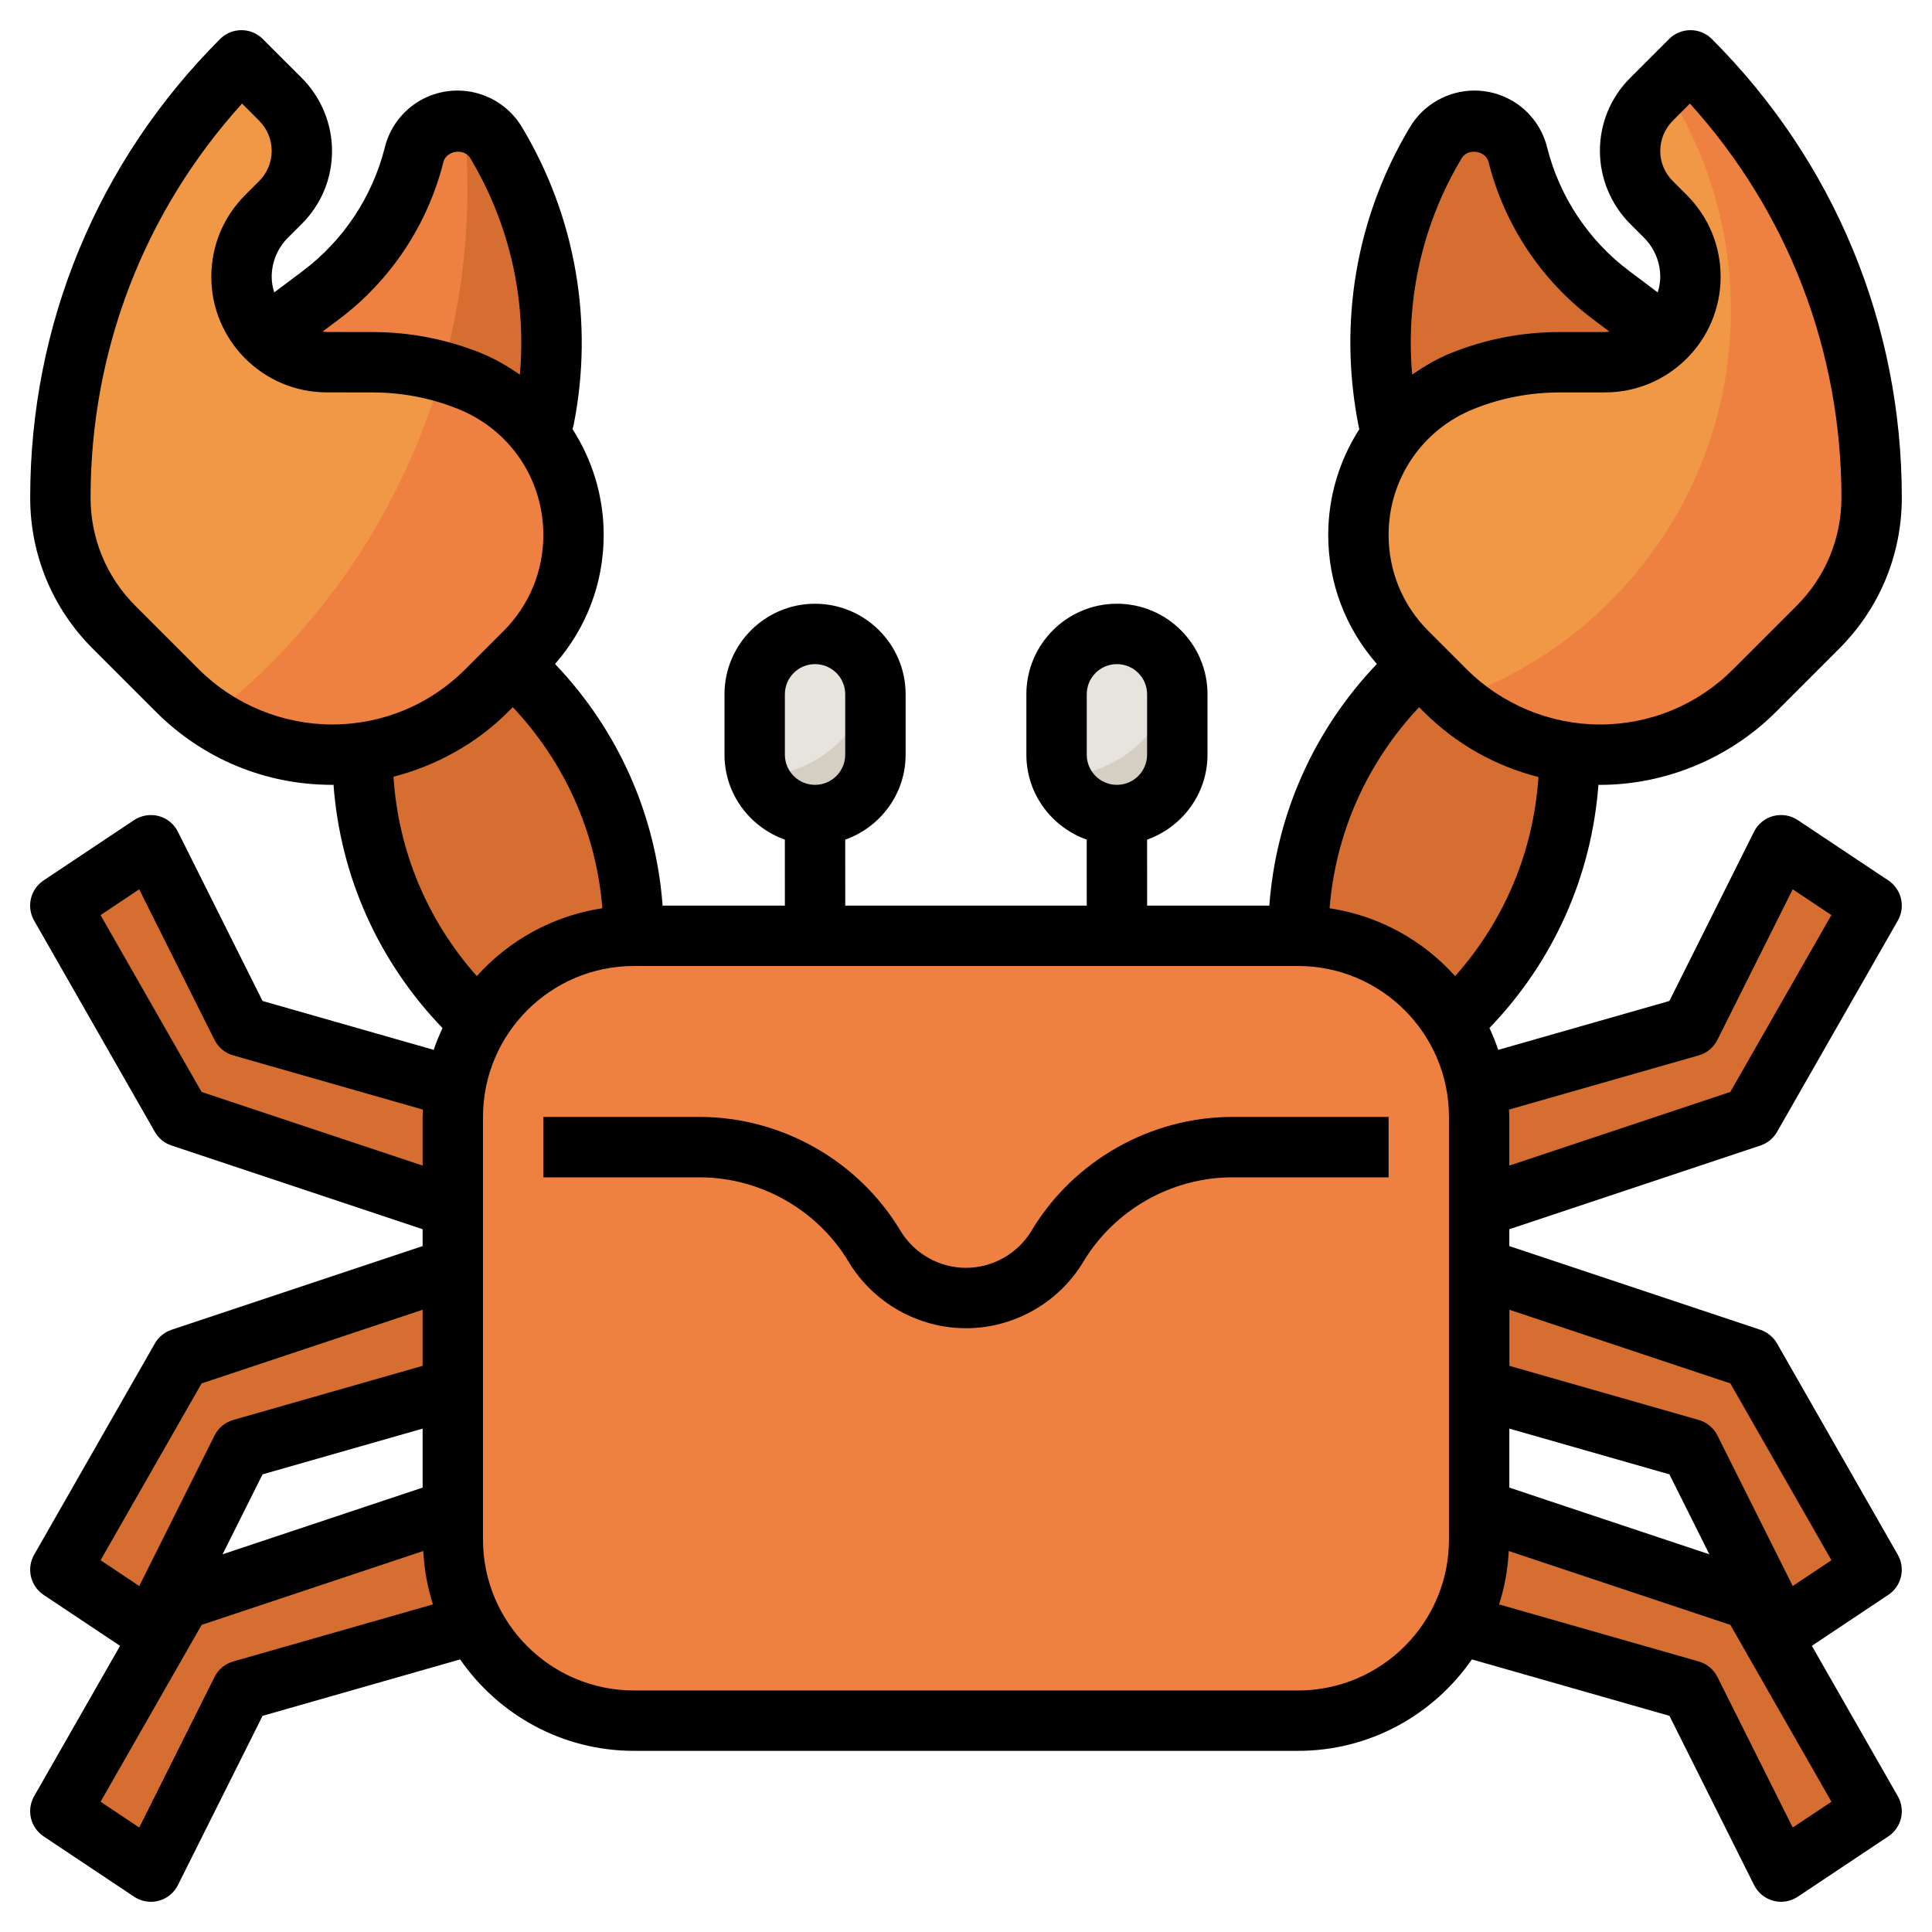 <svg id="Layer_3" enable-background="new 0 0 64 64" height="512" viewBox="0 0 64 64" width="512" xmlns="http://www.w3.org/2000/svg"><g><g fill="#d76e31"><path d="m49 40 9-3 4-7-3-2-3 6-7.185 2.053"/><path d="m15 40-9-3-4-7 3-2 3 6 7.08 2.023"/><path d="m15 50-9 3-4 7 3 2 3-6 7.865-2.247"/><path d="m49 50 9 3 4 7-3 2-3-6-7.693-2.198"/><path d="m15.876 33.876c1.054-1.725 2.955-2.876 5.124-2.876 0-3.201-1.272-6.272-3.536-8.536l-.464-.464-.879.879c-1.123 1.123-2.576 1.839-4.131 2.053l.01.068c0 3.201 1.272 6.272 3.536 8.536z"/><path d="m48.114 33.876c-1.054-1.725-2.954-2.876-5.123-2.876 0-3.201 1.272-6.272 3.536-8.536l.464-.464.879.879c1.123 1.123 2.576 1.839 4.131 2.053l-.01.068c0 3.201-1.272 6.272-3.536 8.536z"/><path d="m17.867 14.379.155-.486c.63-3.149.063-6.419-1.589-9.172-.269-.447-.752-.721-1.274-.721-.681 0-1.275.464-1.44 1.125-.465 1.86-1.556 3.503-3.09 4.654l-1.836 1.357c.515.533 1.236.864 2.035.864h1.509c1.098 0 2.187.21 3.206.617.94.376 1.734.993 2.324 1.762z"/></g><path d="m19 17.723c0 1.458-.579 2.857-1.61 3.888l-1.268 1.268c-1.359 1.358-3.201 2.121-5.122 2.121-1.921 0-3.763-.763-5.121-2.121l-2.101-2.101c-1.138-1.138-1.778-2.683-1.778-4.293 0-5.433 2.158-10.643 6-14.485l1.293 1.293c.453.453.707 1.067.707 1.707 0 .64-.254 1.254-.707 1.707l-.465.465c-.53.53-.828 1.249-.828 2 0 1.562 1.266 2.828 2.828 2.828h1.509c1.098 0 2.187.21 3.206.617 2.088.835 3.457 2.857 3.457 5.106z" fill="#ee8041"/><path d="m46.133 14.379-.155-.486c-.63-3.149-.063-6.419 1.589-9.172.269-.447.752-.721 1.274-.721.681 0 1.275.464 1.44 1.125.465 1.86 1.556 3.503 3.09 4.654l1.836 1.357c-.515.533-1.236.864-2.035.864h-1.509c-1.098 0-2.187.21-3.206.617-.94.376-1.734.993-2.324 1.762z" fill="#d76e31"/><path d="m45 17.723c0 1.458.579 2.857 1.61 3.888l1.268 1.268c1.359 1.358 3.201 2.121 5.122 2.121 1.921 0 3.763-.763 5.121-2.121l2.101-2.101c1.138-1.138 1.778-2.683 1.778-4.293 0-5.433-2.158-10.643-6-14.485l-1.293 1.293c-.453.453-.707 1.067-.707 1.707 0 .64.254 1.254.707 1.707l.464.464c.53.53.828 1.25.828 2 .001 1.563-1.265 2.829-2.827 2.829h-1.509c-1.098 0-2.187.21-3.206.617-2.088.835-3.457 2.857-3.457 5.106z" fill="#ee8041"/><path d="m43 57h-22c-3.314 0-6-2.686-6-6v-14c0-3.314 2.686-6 6-6h22c3.314 0 6 2.686 6 6v14c0 3.314-2.686 6-6 6z" fill="#ee8041"/><path d="m27 27c-1.105 0-2-.895-2-2v-2c0-1.105.895-2 2-2 1.105 0 2 .895 2 2v2c0 1.105-.895 2-2 2z" fill="#d5cec2"/><path d="m37 27c-1.105 0-2-.895-2-2v-2c0-1.105.895-2 2-2 1.105 0 2 .895 2 2v2c0 1.105-.895 2-2 2z" fill="#d5cec2"/><path d="m15 42-9 3-4 7 3 2 3-6 7-2" fill="#d76e31"/><path d="m49 42 9 3 4 7-3 2-3-6-7-2" fill="#d76e31"/><g><path d="m32 43.998c-1.584 0-3.073-.843-3.888-2.2-1.035-1.727-2.93-2.799-4.944-2.799h-5.169v-2h5.169c2.713 0 5.265 1.444 6.66 3.771.454.758 1.286 1.229 2.171 1.229.884 0 1.717-.471 2.171-1.229 1.396-2.326 3.947-3.771 6.659-3.771h5.169v2h-5.169c-2.014 0-3.908 1.072-4.943 2.799-.815 1.357-2.304 2.2-3.886 2.2z" fill="#d76e31"/></g><path d="m28.924 22.484c-.228-.853-.999-1.484-1.924-1.484-1.105 0-2 .895-2 2v2c0 .254.052.495.138.718 1.889-.065 3.443-1.43 3.786-3.234z" fill="#e7e4dd"/><path d="m38.924 22.484c-.228-.853-.999-1.484-1.924-1.484-1.105 0-2 .895-2 2v2c0 .254.052.495.138.718 1.889-.065 3.443-1.43 3.786-3.234z" fill="#e7e4dd"/><path d="m12.337 12h-1.509c-1.562 0-2.828-1.266-2.828-2.828 0-.75.298-1.47.828-2l.464-.464c.454-.454.708-1.068.708-1.708s-.254-1.254-.707-1.707l-1.293-1.293c-3.842 3.842-6 9.052-6 14.485 0 1.61.64 3.154 1.778 4.293l2.1 2.101c.331.331.692.626 1.075.884 3.656-2.868 6.389-6.853 7.687-11.444-.748-.208-1.522-.319-2.303-.319z" fill="#f19846"/><path d="m13.719 5.125c-.465 1.86-1.556 3.503-3.09 4.654l-1.836 1.357c.515.533 1.236.864 2.035.864h1.509c.78 0 1.555.111 2.304.318.545-1.928.843-3.96.843-6.062 0-.752-.038-1.495-.111-2.228-.071-.011-.141-.028-.214-.028-.681 0-1.275.464-1.44 1.125z" fill="#ee8041"/><path d="m54.707 3.293c-.453.453-.707 1.067-.707 1.707s.254 1.254.707 1.707l.464.464c.53.53.828 1.25.828 2 .001 1.563-1.265 2.829-2.827 2.829h-1.509c-1.098 0-2.187.21-3.206.617-2.088.835-3.457 2.857-3.457 5.106 0 1.458.579 2.857 1.61 3.888l1.268 1.268c.099.099.206.188.31.281 5.325-1.866 9.151-6.922 9.151-12.884 0-2.736-.813-5.279-2.198-7.416z" fill="#f19846"/><g><path d="m58.314 37.948c.233-.078.431-.239.553-.452l4.001-7.001c.261-.457.123-1.037-.314-1.329l-3.001-2c-.236-.158-.531-.207-.811-.134-.277.073-.51.263-.638.52l-2.804 5.607-5.669 1.619c-.083-.248-.182-.489-.291-.724 2.124-2.207 3.382-5.027 3.61-8.057.017.001.033.003.05.003 2.169 0 4.293-.881 5.828-2.415l2.101-2.101c1.335-1.336 2.071-3.111 2.071-5.001 0-5.737-2.235-11.133-6.293-15.191-.187-.188-.442-.293-.707-.293 0-.001 0 0-.001 0-.265 0-.52.104-.707.292l-1.293 1.293c-.646.646-1 1.504-1 2.416 0 .897.364 1.777 1 2.414l.464.464c.341.34.535.811.535 1.293 0 .18-.034.351-.083.516l-.945-.71c-1.345-1.008-2.311-2.463-2.72-4.096-.276-1.108-1.268-1.881-2.41-1.881-.869 0-1.686.462-2.13 1.206-1.785 2.973-2.393 6.482-1.697 9.948l.017.062c-.655 1.022-1.031 2.226-1.031 3.505 0 1.589.573 3.088 1.611 4.273-2.094 2.199-3.337 4.998-3.562 8.005h-4.048l-.001-2.185c1.162-.414 2.001-1.514 2.001-2.816v-2.001c0-1.653-1.346-2.998-3.001-2.998-1.654.001-2.999 1.346-2.999 2.999v2.001c0 1.302.838 2.401 1.999 2.815l.001 2.186h-8l-.001-2.185c1.162-.414 2.001-1.514 2.001-2.816v-2.001c0-1.653-1.346-2.998-3.001-2.998-1.654 0-2.999 1.345-2.999 2.998v2.001c0 1.302.838 2.401 1.999 2.815l.001 2.186h-4.05c-.226-3.007-1.468-5.806-3.563-8.005 1.039-1.185 1.611-2.684 1.611-4.273 0-1.282-.377-2.488-1.034-3.511.014-.04.028-.081.036-.122.68-3.399.072-6.909-1.712-9.881-.444-.746-1.261-1.208-2.13-1.208-1.143 0-2.134.773-2.41 1.881-.409 1.633-1.375 3.088-2.72 4.097l-.945.709c-.049-.165-.083-.336-.083-.516 0-.482.194-.953.535-1.293l.464-.464c.646-.646 1-1.504 1-2.416 0-.897-.364-1.777-1.001-2.414l-1.293-1.292c-.392-.392-1.024-.389-1.414 0-4.057 4.058-6.291 9.453-6.291 15.192 0 1.889.734 3.665 2.069 5l2.101 2.101c1.558 1.557 3.628 2.414 5.829 2.414.016 0 .033-.002.049-.003.226 3.031 1.485 5.852 3.61 8.059-.109.235-.208.475-.291.723l-5.67-1.62-2.804-5.606c-.128-.257-.36-.446-.638-.52-.276-.072-.574-.023-.812.134l-3 2c-.437.292-.574.872-.313 1.329l4 7c.122.213.319.374.553.452l8.317 2.773v.558l-8.316 2.772c-.233.078-.431.239-.553.452l-4 7c-.261.458-.123 1.038.313 1.33l2.533 1.689-2.847 4.982c-.26.457-.122 1.037.314 1.329l3 2c.166.11.36.168.556.168.085 0 .172-.012.256-.034.277-.073.51-.263.638-.52l2.804-5.606 6.545-1.87c1.264 1.828 3.372 3.029 5.758 3.029h21.999c2.386 0 4.494-1.201 5.758-3.029l6.544 1.869 2.804 5.606c.128.257.36.446.638.52.082.023.169.035.254.035.196-.001.39-.058.555-.168l3.001-2c.438-.292.575-.872.314-1.329l-2.848-4.983 2.533-1.688c.438-.292.575-.872.314-1.329l-4.001-7c-.122-.213-.319-.374-.553-.452l-8.315-2.772v-.559zm-22.314-14.95c0-.551.448-.998 1-.998.551 0 .999.447.999.998v2.001c0 .552-.448 1-.999 1h-.002c-.551 0-.998-.448-.998-1zm-10 0c0-.551.448-.998 1-.998.551 0 .999.447.999.998v2.001c0 .552-.448 1-.999 1h-.002c-.551 0-.998-.448-.998-1zm30.273 11.963c.27-.077.494-.264.619-.515l2.494-4.987 1.281.854-3.348 5.859-7.321 2.44v-1.612c0-.082-.009-.162-.012-.243zm-6.274 12.364 5.302 1.515 1.324 2.648-6.626-2.209zm-1.796-14.99c-1.062-1.183-2.516-2-4.159-2.248.202-2.498 1.237-4.823 2.966-6.661l.16.16c1.065 1.064 2.371 1.792 3.793 2.153-.161 2.455-1.122 4.753-2.76 6.596zm7.21-28.336.568-.568c3.244 3.587 5.019 8.183 5.019 13.052 0 1.354-.528 2.629-1.486 3.586l-2.101 2.101c-1.179 1.18-2.747 1.83-4.414 1.83-1.644 0-3.252-.667-4.414-1.83l-1.268-1.268c-.851-.85-1.318-1.979-1.318-3.181 0-1.851 1.109-3.489 2.828-4.177.904-.361 1.858-.544 2.835-.544l1.509-.001c2.11 0 3.827-1.718 3.827-3.828 0-1.023-.397-1.984-1.12-2.708l-.464-.464c-.269-.268-.416-.623-.416-1 0-.372.151-.736.415-1zm-6.988 1.234c.202-.332.79-.247.885.133.521 2.077 1.749 3.928 3.46 5.21l.544.408c-.048.004-.094.015-.144.015l-1.508.001c-1.233 0-2.437.231-3.578.688-.472.189-.9.441-1.303.722-.223-2.497.34-5.004 1.644-7.177zm-37.196 5.344c1.711-1.283 2.939-3.134 3.46-5.211.096-.38.684-.467.886-.132 1.303 2.173 1.869 4.68 1.646 7.178-.404-.282-.833-.534-1.306-.723-1.143-.458-2.346-.689-3.578-.689l-1.509-.002c-.049 0-.094-.011-.142-.014zm-.231 13.422c-1.643 0-3.251-.666-4.413-1.829l-2.101-2.101c-.958-.957-1.484-2.23-1.484-3.585 0-4.871 1.774-9.468 5.018-13.053l.566.567c.269.269.416.624.416 1.002 0 .371-.151.735-.416.999l-.464.464c-.723.724-1.12 1.684-1.12 2.708 0 2.11 1.717 3.827 3.827 3.827l1.509.002c.978 0 1.931.183 2.835.545 1.719.688 2.828 2.326 2.828 4.177 0 1.201-.468 2.331-1.318 3.181l-1.268 1.268c-1.179 1.179-2.747 1.828-4.415 1.828zm2.037 1.731c1.422-.366 2.746-1.099 3.793-2.145l.159-.159c1.73 1.838 2.765 4.162 2.967 6.661-1.643.248-3.098 1.065-4.159 2.248-1.639-1.845-2.601-4.145-2.76-6.605zm-6.357 10.442-3.347-5.858 1.28-.854 2.494 4.986c.125.251.35.438.619.515l6.288 1.797c-.003.081-.012.16-.012.242v1.612zm.695 15.316 1.324-2.648 5.303-1.515v1.954zm-.695-5.661 7.322-2.44v1.858l-6.275 1.793c-.27.077-.494.264-.619.515l-2.494 4.986-1.28-.854zm1.047 9.211c-.27.077-.494.264-.619.515l-2.494 4.986-1.28-.854 3.347-5.858 7.342-2.447c.033.613.14 1.206.321 1.768zm40.274-4.039c0 2.758-2.242 5-5 5h-21.999c-2.758 0-5-2.242-5-5v-13.999c0-2.758 2.242-5 5-5h21.999c2.758 0 5 2.242 5 5zm11.388 9.54-2.494-4.986c-.125-.251-.35-.438-.619-.515l-6.615-1.89c.182-.561.288-1.155.321-1.768l7.341 2.447 3.348 5.858zm-2.067-14.712 3.348 5.858-1.281.854-2.494-4.986c-.125-.251-.35-.438-.619-.515l-6.274-1.793v-1.858z"/><path d="m34.17 40.77c-.455.759-1.287 1.229-2.172 1.229-.883 0-1.715-.471-2.17-1.229-1.395-2.326-3.947-3.77-6.659-3.77h-5.169v2h5.169c2.014 0 3.908 1.072 4.943 2.798.815 1.358 2.305 2.201 3.888 2.201 1.582 0 3.07-.843 3.886-2.201 1.035-1.726 2.929-2.798 4.944-2.798h5.169v-2h-5.169c-2.713 0-5.265 1.444-6.66 3.77z"/></g></g></svg>